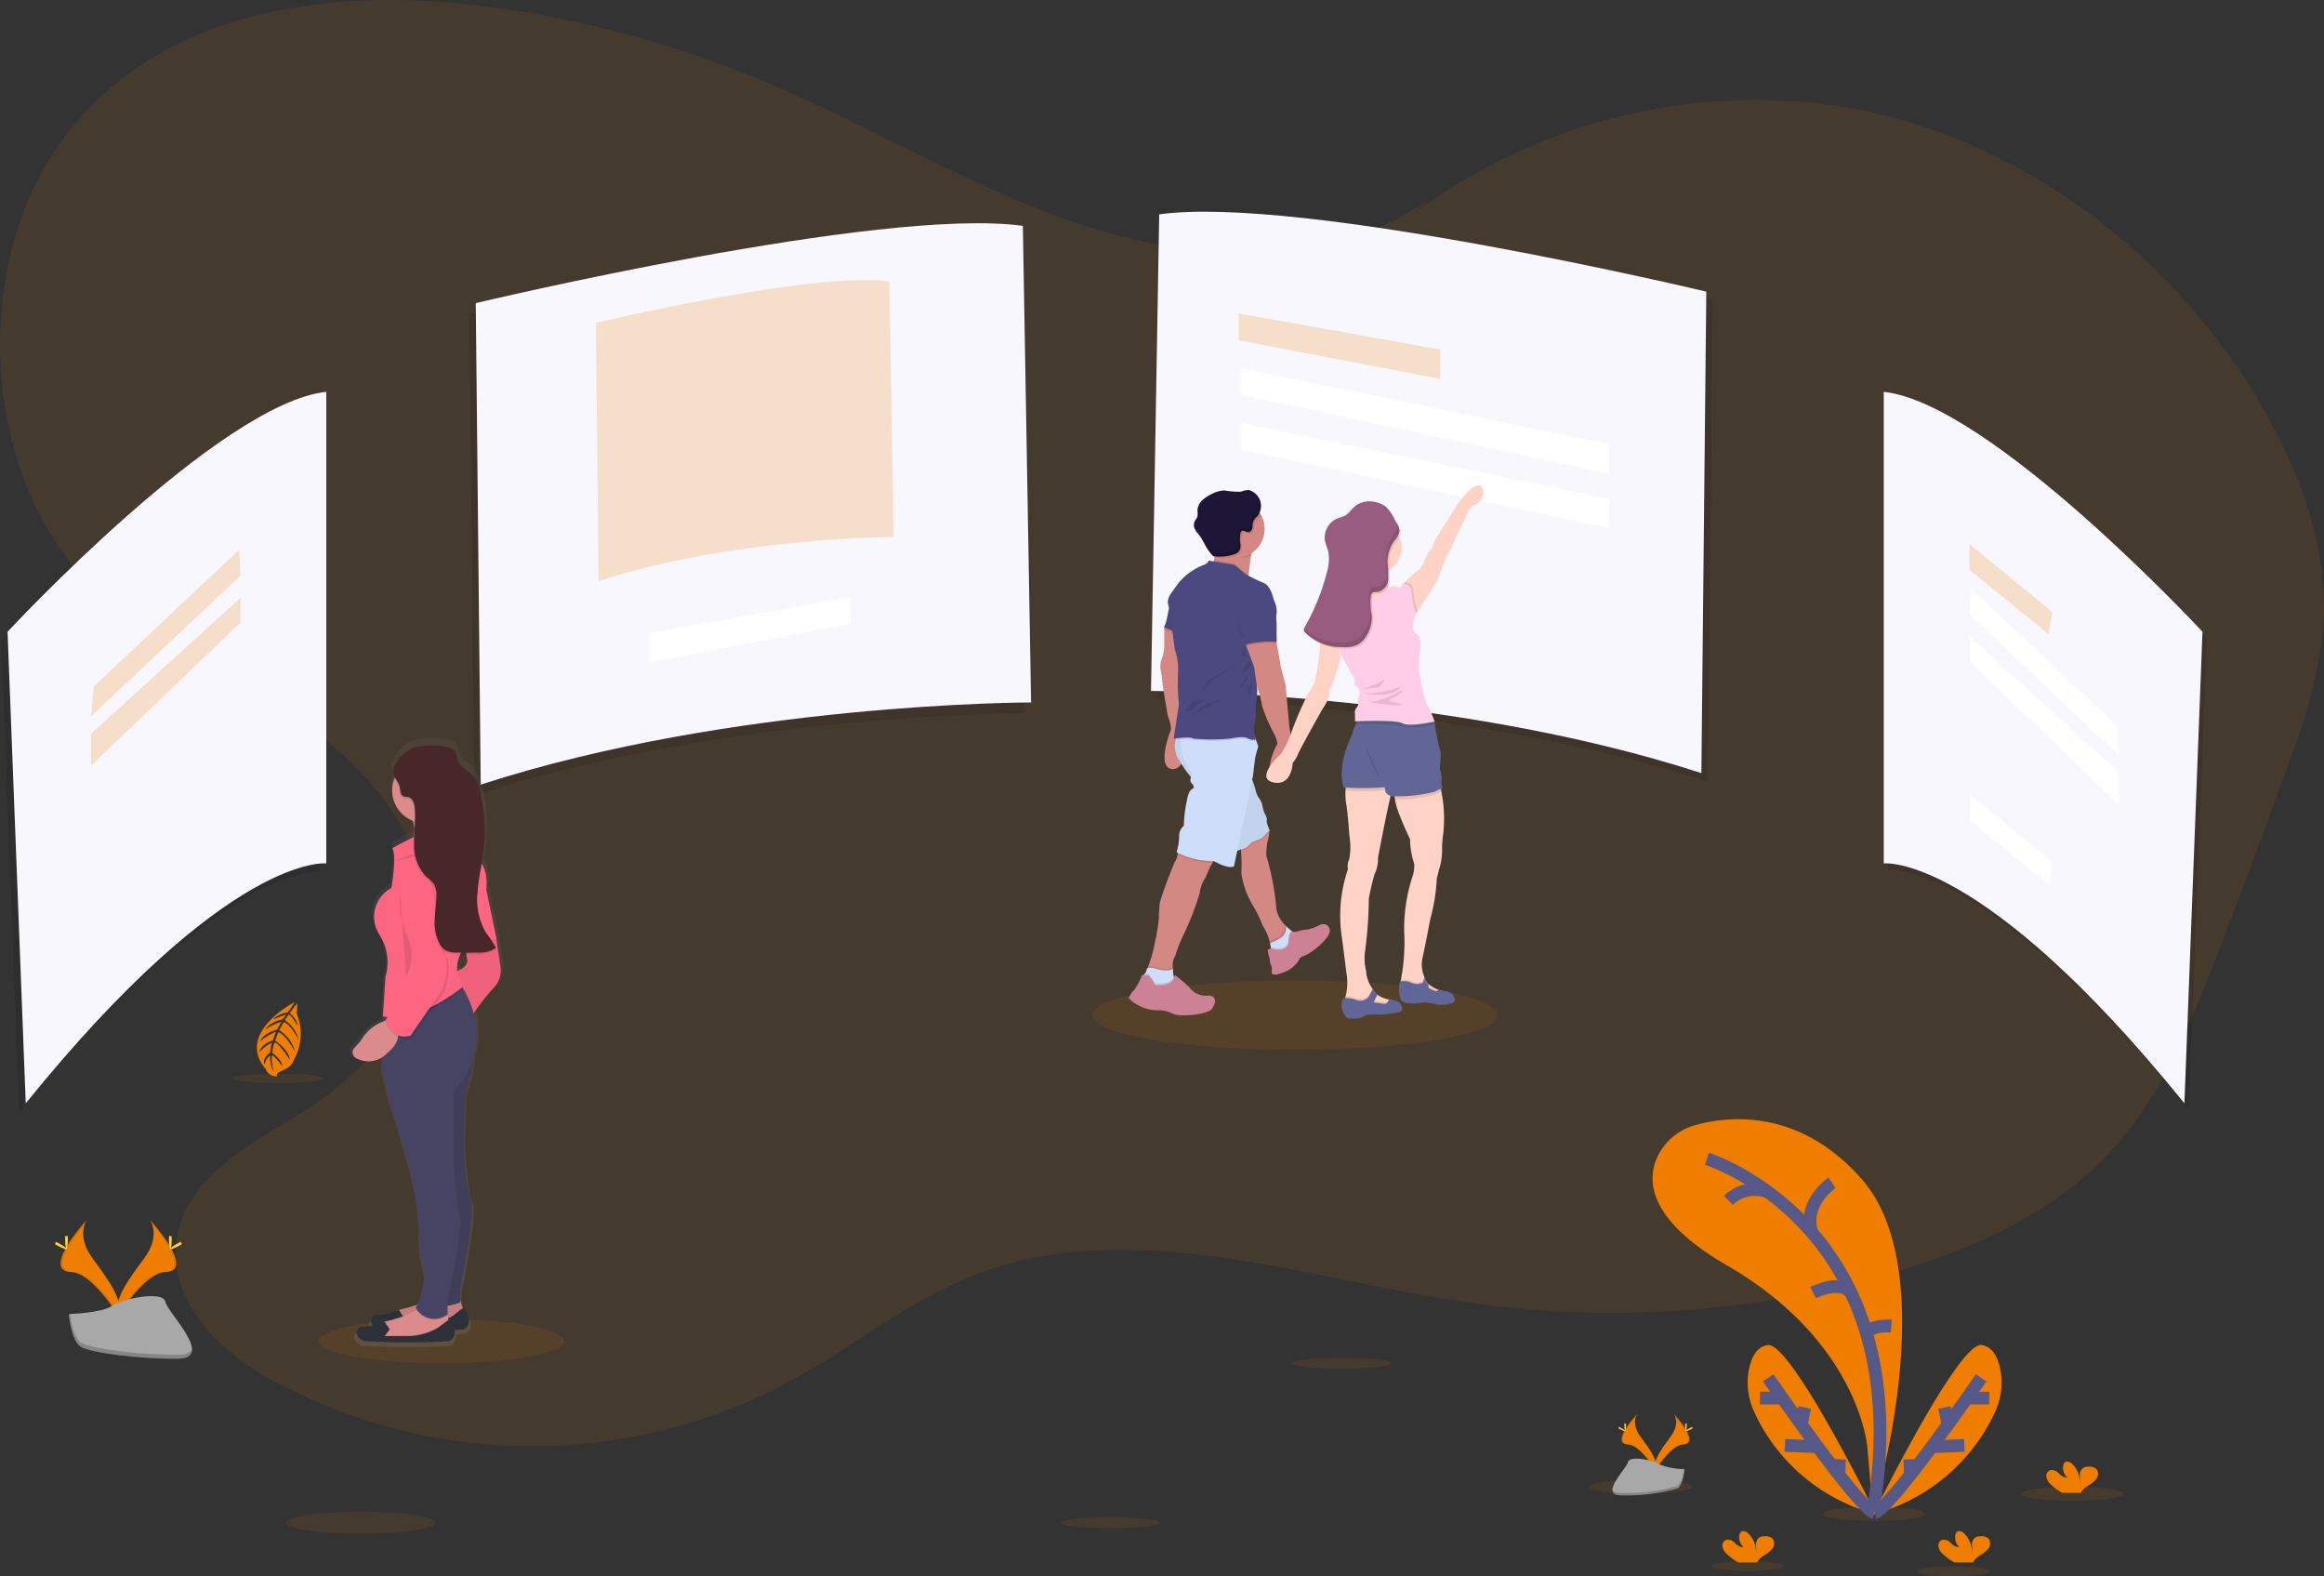 <svg id="Groupe_305" data-name="Groupe 305" xmlns="http://www.w3.org/2000/svg" xmlns:xlink="http://www.w3.org/1999/xlink" width="182.869" height="124" viewBox="0 0 182.869 124">
  <rect x="0" y="0" width="182.869" height="124" fill="#333333" stroke="none"/>
  <defs>
    <linearGradient id="linear-gradient" x1="31.936" y1="1" x2="31.936" gradientUnits="objectBoundingBox">
      <stop offset="0" stop-color="gray" stop-opacity="0.251"/>
      <stop offset="0.54" stop-color="gray" stop-opacity="0.122"/>
      <stop offset="1" stop-color="gray" stop-opacity="0.102"/>
    </linearGradient>
  </defs>
  <path id="Tracé_529" data-name="Tracé 529" d="M173.689,86.95c-7.847,5.494-18.024,5.139-26.943,2.28s-17.112-7.948-25.8-11.566a83.846,83.846,0,0,0-22.67-5.909c-11.075-1.267-23.443.277-31.159,9.162-8.593,9.889-7.933,27.731,1.357,36.816,4.728,4.618,10.919,6.885,16.318,10.49s10.4,9.589,9.94,16.545c-.426,6.447-5.375,11.387-10.5,14.49-3.958,2.4-8.832,5.015-9.309,9.981-.461,4.8,3.637,8.569,7.551,10.71a42.892,42.892,0,0,0,41.227-.17c4.537-2.536,8.7-5.9,13.462-7.867,12.5-5.178,26.265.036,39.5,1.941a78.955,78.955,0,0,0,33.592-2.445c6.552-1.936,13.13-4.895,17.733-10.407,3.32-3.975,5.388-9,7.329-13.973q3.1-7.945,5.97-16a40.344,40.344,0,0,0,2.57-9.962c.536-6.252-1.724-12.433-4.8-17.709-7.307-12.538-19.614-21.346-32.942-23.584a45.128,45.128,0,0,0-37.766,11.7" transform="translate(-61.066 -71.368)" fill="#ee7d00" opacity="0.1"/>
  <g id="Groupe_168" data-name="Groupe 168" transform="translate(91.078 17.335)" opacity="0.1">
    <path id="Tracé_530" data-name="Tracé 530" d="M598.547,173.75l-.646,37.494s23.4,0,43.308,6.464l.387-37.878S609.664,172.2,598.547,173.75Z" transform="translate(-597.9 -173.542)"/>
  </g>
  <path id="Tracé_531" data-name="Tracé 531" d="M595.546,169.75l-.646,37.494s23.4,0,43.308,6.464l.387-37.878S606.664,168.2,595.546,169.75Z" transform="translate(-504.331 -152.886)" fill="#f7f7fd"/>
  <g id="Groupe_169" data-name="Groupe 169" transform="translate(36.928 18.41)" opacity="0.1">
    <path id="Tracé_532" data-name="Tracé 532" d="M321.779,180.09l.646,37.494s-23.4,0-43.307,6.464l-.389-37.878S310.661,178.546,321.779,180.09Z" transform="translate(-278.73 -179.884)"/>
  </g>
  <path id="Tracé_533" data-name="Tracé 533" d="M324.779,175.09l.646,37.494s-23.4,0-43.307,6.464l-.389-37.878S313.661,173.546,324.779,175.09Z" transform="translate(-244.293 -157.321)" fill="#f7f7fd"/>
  <g id="Groupe_170" data-name="Groupe 170" transform="translate(46.889 22.032)" opacity="0.2">
    <path id="Tracé_534" data-name="Tracé 534" d="M360.527,201.338l.348,20.106s-12.555,0-23.226,3.466L337.44,204.6S354.565,200.51,360.527,201.338Z" transform="translate(-337.44 -201.227)" fill="#ee7d00"/>
  </g>
  <g id="Groupe_171" data-name="Groupe 171" transform="translate(148.565 31.334)" opacity="0.1">
    <path id="Tracé_535" data-name="Tracé 535" d="M936.74,256.06v37.1s7.635-.906,23.659,18.874l1.422-37.1S945.143,256.964,936.74,256.06Z" transform="translate(-936.74 -256.06)"/>
  </g>
  <path id="Tracé_536" data-name="Tracé 536" d="M934.74,253.06v37.1s7.635-.906,23.659,18.874l1.422-37.1S943.143,253.964,934.74,253.06Z" transform="translate(-786.514 -222.235)" fill="#f7f7fd"/>
  <g id="Groupe_172" data-name="Groupe 172" transform="translate(0.086 31.504)" opacity="0.1">
    <path id="Tracé_537" data-name="Tracé 537" d="M86.649,257.06v37.1S79.021,293.257,63,313.037l-1.43-37.1S78.246,257.964,86.649,257.06Z" transform="translate(-61.57 -257.06)"/>
  </g>
  <path id="Tracé_538" data-name="Tracé 538" d="M89.649,253.06v37.1S82.021,289.256,66,309.037l-1.43-37.1S81.246,253.964,89.649,253.06Z" transform="translate(-63.975 -222.235)" fill="#f7f7fd"/>
  <g id="Groupe_173" data-name="Groupe 173" transform="translate(97.467 24.663)" opacity="0.2">
    <path id="Tracé_539" data-name="Tracé 539" d="M574.5,145.37l15.851,2.835v2.309L574.5,147.47Z" transform="translate(-574.5 -145.37)" fill="#ee7d00"/>
  </g>
  <path id="Tracé_540" data-name="Tracé 540" d="M316.929,276.87,301.08,279.7v2.309l15.849-3.044Z" transform="translate(-250 -229.897)" fill="#fff"/>
  <path id="Tracé_541" data-name="Tracé 541" d="M575.74,170.74l28.971,5.984v2.309L575.74,172.84Z" transform="translate(-478.062 -141.772)" fill="#fff"/>
  <path id="Tracé_542" data-name="Tracé 542" d="M575.74,196.11l28.971,5.982V204.4l-28.971-6.194Z" transform="translate(-478.062 -162.838)" fill="#fff"/>
  <g id="Groupe_174" data-name="Groupe 174" transform="translate(154.981 42.807)" opacity="0.2">
    <path id="Tracé_543" data-name="Tracé 543" d="M913.5,252.31v2.038l6.215,5.049.292-1.747Z" transform="translate(-913.5 -252.31)" fill="#ee7d00"/>
  </g>
  <path id="Tracé_544" data-name="Tracé 544" d="M913.5,368.31v2.038l6.215,5.049.292-1.747Z" transform="translate(-758.519 -305.823)" fill="#fff"/>
  <path id="Tracé_545" data-name="Tracé 545" d="M913.6,272.91l-.1,2.039,11.749,11.067-.193-2.329Z" transform="translate(-758.519 -226.608)" fill="#fff"/>
  <path id="Tracé_546" data-name="Tracé 546" d="M913.5,295.23v1.941l11.749,11.264V305.91Z" transform="translate(-758.519 -245.142)" fill="#fff"/>
  <g id="Groupe_175" data-name="Groupe 175" transform="translate(7.169 43.248)" opacity="0.2">
    <path id="Tracé_547" data-name="Tracé 547" d="M53.91,254.91l.1,2.039L42.26,268.016l.193-2.329Z" transform="translate(-42.26 -254.91)" fill="#ee7d00"/>
  </g>
  <g id="Groupe_176" data-name="Groupe 176" transform="translate(7.169 47.034)" opacity="0.2">
    <path id="Tracé_548" data-name="Tracé 548" d="M54.007,277.23v1.941L42.26,290.434V287.91Z" transform="translate(-42.26 -277.23)" fill="#ee7d00"/>
  </g>
  <ellipse id="Ellipse_78" data-name="Ellipse 78" cx="9.67" cy="1.741" rx="9.67" ry="1.741" transform="translate(25.042 103.766)" fill="#ee7d00" opacity="0.1"/>
  <path id="Tracé_549" data-name="Tracé 549" d="M117.924,636.84s.931,1.218-.431,3.054-2.485,3.393-2.036,4.54c0,0,2.055-3.417,3.732-3.464S119.765,638.9,117.924,636.84Z" transform="translate(-106.146 -540.903)" fill="#ee7d00"/>
  <path id="Tracé_550" data-name="Tracé 550" d="M118.2,636.84a1.464,1.464,0,0,1,.19.382c1.632,1.917,2.5,3.707.933,3.753-1.461.041-3.223,2.655-3.634,3.315.014.049.031.1.049.149,0,0,2.055-3.417,3.732-3.464S120.042,638.9,118.2,636.84Z" transform="translate(-106.423 -540.903)" opacity="0.1"/>
  <path id="Tracé_551" data-name="Tracé 551" d="M139.645,644.652c0,.429-.048.777-.107.777s-.109-.348-.109-.777.061-.227.12-.227S139.645,644.221,139.645,644.652Z" transform="translate(-126.135 -547.161)" fill="#ffd037"/>
  <path id="Tracé_552" data-name="Tracé 552" d="M140.6,647.564c-.377.205-.706.329-.735.278s.254-.261.631-.467.227-.056.256,0S140.981,647.361,140.6,647.564Z" transform="translate(-126.499 -549.565)" fill="#ffd037"/>
  <path id="Tracé_553" data-name="Tracé 553" d="M91.221,636.84s-.928,1.215.429,3.059,2.485,3.393,2.036,4.54c0,0-2.055-3.417-3.732-3.464S89.382,638.9,91.221,636.84Z" transform="translate(-84.366 -540.903)" fill="#ee7d00"/>
  <path id="Tracé_554" data-name="Tracé 554" d="M91.209,636.84a1.527,1.527,0,0,0-.19.382c-1.632,1.917-2.5,3.707-.933,3.753,1.462.041,3.223,2.655,3.634,3.315a1.279,1.279,0,0,1-.049.149s-2.055-3.417-3.732-3.464S89.37,638.9,91.209,636.84Z" transform="translate(-84.354 -540.903)" opacity="0.1"/>
  <path id="Tracé_555" data-name="Tracé 555" d="M91.26,644.652c0,.429.048.777.107.777s.109-.348.109-.777-.061-.227-.12-.227S91.26,644.221,91.26,644.652Z" transform="translate(-86.137 -547.161)" fill="#ffd037"/>
  <path id="Tracé_556" data-name="Tracé 556" d="M86.636,647.564c.377.205.7.329.733.278s-.254-.261-.631-.467-.227-.056-.256,0S86.26,647.361,86.636,647.564Z" transform="translate(-82.107 -549.565)" fill="#ffd037"/>
  <path id="Tracé_557" data-name="Tracé 557" d="M93,673.8s2.606-.08,3.393-.64,4.007-1.227,4.2-.329,3.916,4.46.974,4.484-6.836-.458-7.619-.936S93,673.8,93,673.8Z" transform="translate(-87.582 -570.423)" fill="#a8a8a8"/>
  <path id="Tracé_558" data-name="Tracé 558" d="M101.63,683.877c-2.942.024-6.836-.458-7.619-.937-.6-.363-.835-1.668-.914-2.27H93.01s.17,2.1.948,2.579,4.677.96,7.619.937c.848,0,1.143-.309,1.127-.757C102.587,683.7,102.263,683.871,101.63,683.877Z" transform="translate(-87.59 -577.297)" opacity="0.2"/>
  <ellipse id="Ellipse_79" data-name="Ellipse 79" cx="15.948" cy="2.731" rx="15.948" ry="2.731" transform="translate(85.931 77.128)" fill="#ee7d00" opacity="0.1"/>
  <path id="Tracé_559" data-name="Tracé 559" d="M625.239,322.374a2.219,2.219,0,0,0-.17.521q-.015.068-.031.143c-.1.519-.17,1.172-.205,1.552-.017.19-.025.312-.025.312s-3.68-.246-3.042-.864a1.357,1.357,0,0,0,.339-.611c.019-.066.034-.132.048-.2a3.429,3.429,0,0,0,.059-.467v-.119a4.814,4.814,0,0,0-.036-.762s1.2,0,2.1.1C624.883,322.046,625.356,322.167,625.239,322.374Z" transform="translate(-526.578 -279.379)" fill="#d38884"/>
  <path id="Tracé_560" data-name="Tracé 560" d="M600.206,371.57c-1.254-.041-.329-2.652-.185-3s-.214-1.211-.214-1.211-.424-2.487-.424-2.65a6.647,6.647,0,0,0-.143-1.008,1.7,1.7,0,0,1,.17-.987,3.552,3.552,0,0,0,.122-1.13V360.41l.28-.37.714.679.2.187.349,1.31-.124,1.876-.066,1.827.433,2.528S601.468,371.612,600.206,371.57Z" transform="translate(-507.923 -311.065)" fill="#d38884"/>
  <path id="Tracé_561" data-name="Tracé 561" d="M541.049,289.667l-1.069-.444v-.173l.278-.37.716.675Z" transform="translate(-448.369 -239.703)" opacity="0.1"/>
  <path id="Tracé_562" data-name="Tracé 562" d="M601.617,350.11a4.933,4.933,0,0,0-.3,1.048,4.642,4.642,0,0,1-.28,1.006l1.188.494Z" transform="translate(-509.429 -302.819)" fill="#4c4981"/>
  <path id="Tracé_563" data-name="Tracé 563" d="M601.617,350.11a4.933,4.933,0,0,0-.3,1.048,4.642,4.642,0,0,1-.28,1.006l1.188.494Z" transform="translate(-509.429 -302.819)" opacity="0.05"/>
  <path id="Tracé_564" data-name="Tracé 564" d="M640.255,461.5l-.1.21s-.107.7-.107.714-.309.482-.309.482l-.775.17-.329-.041a4.61,4.61,0,0,0-.088-.57c-.012-.053-.024-.107-.039-.161a4.355,4.355,0,0,0-.541-1.228,10.133,10.133,0,0,0-.78-1.6,6.6,6.6,0,0,1-.9-2.508,13.172,13.172,0,0,0-.032-1.771c-.034-.565-.071-1.04-.071-1.04L638.133,453l.227.358.136.212a.979.979,0,0,1-.008.109v.025a3.624,3.624,0,0,1-.17.848s-.146,1.048,0,1.233a22.086,22.086,0,0,1,.714,3.8v.1a2.294,2.294,0,0,0,.694,1.337h0c.02.024.042.046.064.068A4.485,4.485,0,0,0,640.255,461.5Z" transform="translate(-538.607 -388.253)" fill="#d38884"/>
  <path id="Tracé_565" data-name="Tracé 565" d="M650.054,502.081l.329.041.775-.17s.309-.467.309-.482.107-.714.107-.714l.1-.21.012-.025a4.1,4.1,0,0,1-.533-.439h0c-.019-.017-.037-.034-.054-.053a1.01,1.01,0,0,1-.48.982c-.287.148-.523.261-.687.339Z" transform="translate(-550.025 -427.302)" opacity="0.1"/>
  <path id="Tracé_566" data-name="Tracé 566" d="M651.982,501.28l-.11.236s-.107.7-.107.714-.309.482-.309.482l-.775.17-.446-.053a2.929,2.929,0,0,0-.037-.372c-.014-.093-.032-.2-.058-.309.17-.076.433-.2.77-.377a.962.962,0,0,0,.48-.982,4.679,4.679,0,0,0,.406.36Z" transform="translate(-550.199 -427.935)" fill="#ceddf9"/>
  <path id="Tracé_567" data-name="Tracé 567" d="M652.265,503.041l-.11.236s-.107.7-.107.714-.309.482-.309.482l-.775.17-.446-.053a2.965,2.965,0,0,0-.037-.372,1.54,1.54,0,0,1,.282.039s1.059.226,1.11-.613c.031-.475.129-.662.207-.735Z" transform="translate(-550.481 -429.696)" opacity="0.1"/>
  <path id="Tracé_568" data-name="Tracé 568" d="M651,500.466s-.263-.058-.316.779-1.11.612-1.11.612-.519-.129-.524.087a2.016,2.016,0,0,0,.139.58,1.808,1.808,0,0,0,.129.618c.1.119.036.56.036.56s.041.329.858,0a2.381,2.381,0,0,0,1.335-1.059c.02-.031-.071-.124.458-.314s2.036-1.408,1.927-2a.509.509,0,0,0-.36-.428.62.62,0,0,0-.473.065,3.759,3.759,0,0,1-.443.2,2.175,2.175,0,0,1-.631.151,2.428,2.428,0,0,0-.49.093A1.018,1.018,0,0,1,651,500.466Z" transform="translate(-549.294 -427.177)" fill="#cc8294"/>
  <path id="Tracé_569" data-name="Tracé 569" d="M598.367,465.375a1.439,1.439,0,0,0-.3.339c-.3.456-.478,1.094-.679,1.369a2.709,2.709,0,0,0-.339,1.048,22.584,22.584,0,0,1-1.294,3.315,10.815,10.815,0,0,0-.624,1.6,1.266,1.266,0,0,0-.187.889.178.178,0,0,0,.01.08.03.03,0,0,1,0,.032v.012l-.356.606-1.133-.158-.585-.4a2,2,0,0,0,.127-.243,10.72,10.72,0,0,0,.536-1.948,13.358,13.358,0,0,0,.292-1.758,13.313,13.313,0,0,1,.093-1.357,33.106,33.106,0,0,1,1.177-3.164,1.271,1.271,0,0,0,.214-.585.5.5,0,0,0,0-.127l.383-.382S598.859,464.983,598.367,465.375Z" transform="translate(-502.654 -397.844)" fill="#d38884"/>
  <path id="Tracé_570" data-name="Tracé 570" d="M595.025,519.482v.134l-.356.606-1.133-.158-.585-.4a1.99,1.99,0,0,0,.127-.243,2.31,2.31,0,0,1,.936.149s.7.134,1-.081A.018.018,0,0,1,595.025,519.482Z" transform="translate(-502.712 -443.394)" opacity="0.1"/>
  <path id="Tracé_571" data-name="Tracé 571" d="M592.756,521.712l-1.15.275-1.055-.78.054-.439a.756.756,0,0,0,.193-.17.7.7,0,0,0,.153-.316c.061-.324,1.064.031,1.064.031s.733.139,1.018-.093a1.787,1.787,0,0,0,.054.635.473.473,0,0,0,.17.253C593.55,521.308,592.756,521.712,592.756,521.712Z" transform="translate(-500.719 -444.007)" fill="#ceddf9"/>
  <path id="Tracé_572" data-name="Tracé 572" d="M592.756,523.925l-1.15.275-1.055-.78.054-.439a.757.757,0,0,0,.193-.17h.231c.17.017.594.772.594.772,1.042.07,1.357-.271,1.464-.522a.473.473,0,0,0,.17.253C593.55,523.521,592.756,523.925,592.756,523.925Z" transform="translate(-500.719 -446.219)" opacity="0.1"/>
  <path id="Tracé_573" data-name="Tracé 573" d="M586.64,524.282s-.417-.755-.594-.77a4,4,0,0,0-.448,0,5.662,5.662,0,0,1-.631,1.188c-.17.093-.417.618-.417.618a3.266,3.266,0,0,0,2.4.955,2.448,2.448,0,0,1,1.082.27c.546.285,2.828.07,3.106-.431.207-.377.29-.65.107-.848a.5.5,0,0,0-.429-.146,1.615,1.615,0,0,1-1.5-.662,13.593,13.593,0,0,0-1.127-.955C588.111,523.5,588.265,524.391,586.64,524.282Z" transform="translate(-495.737 -446.792)" fill="#cc8294"/>
  <path id="Tracé_574" data-name="Tracé 574" d="M638.5,453.694l-.009.01a3.883,3.883,0,0,1-.726.668,7.262,7.262,0,0,0-.74.327s-.309.412-.555.433a.965.965,0,0,0-.217.058c-.034-.565-.071-1.04-.071-1.04l1.953-1.15.227.358c.051.144.109.278.127.321Z" transform="translate(-538.607 -388.253)" opacity="0.1"/>
  <path id="Tracé_575" data-name="Tracé 575" d="M606.347,408.39a2.106,2.106,0,0,0,0,2.306,7.681,7.681,0,0,0,1.563,1.973l2.589,5.365a4.233,4.233,0,0,1,.926-.39c.248-.02.555-.431.555-.431a7.2,7.2,0,0,1,.74-.329c.17-.041.735-.679.735-.679s-.283-.616-.221-.78-.185-.577-.185-.577a3.387,3.387,0,0,1-.17-.636,1.67,1.67,0,0,0-.268-.555,1.757,1.757,0,0,1-.266-.638,6.074,6.074,0,0,0-.4-1.116l-.1-3.9Z" transform="translate(-513.555 -350.888)" fill="#ceddf9"/>
  <path id="Tracé_576" data-name="Tracé 576" d="M613.4,416.2a4.1,4.1,0,0,1-.735.679,7.2,7.2,0,0,0-.74.329s-.309.411-.555.431a1.969,1.969,0,0,0-.509.182c-.221.1-.419.209-.419.209l-2.591-5.365a5.6,5.6,0,0,1-.629-.645,8.9,8.9,0,0,1-.933-1.328,2.224,2.224,0,0,1-.3-1.6,1.843,1.843,0,0,1,.3-.7l1.843-.131L611.8,408l.031,1.155.068,2.747s.059.137.134.319a3.482,3.482,0,0,1,.256.791,1.742,1.742,0,0,0,.266.638,1.724,1.724,0,0,1,.268.555,3.436,3.436,0,0,0,.17.638s.248.411.187.573S613.4,416.2,613.4,416.2Z" transform="translate(-513.505 -350.888)" opacity="0.05"/>
  <path id="Tracé_577" data-name="Tracé 577" d="M610.274,465.325a1.44,1.44,0,0,0-.3.339A6.327,6.327,0,0,1,607.22,465a.483.483,0,0,0,0-.127l.384-.382S610.766,464.933,610.274,465.325Z" transform="translate(-514.561 -397.794)" opacity="0.1"/>
  <path id="Tracé_578" data-name="Tracé 578" d="M613.173,407.722s-.17.575-.226.821-.185,1.461-.185,1.461l-.071.339-1.174,5.6-.256,1.216c-.451.248-1.581-.412-1.581-.412a6.274,6.274,0,0,1-2.94-.7,4.253,4.253,0,0,0,.205-1.294.993.993,0,0,1,.37-.782,9.772,9.772,0,0,1,.266-2.1s.083-.636.392-.8-.041-.411-.124-.557a.63.63,0,0,1,.029-.377,2.818,2.818,0,0,1,.1-.28,3.893,3.893,0,0,1-.906-2.689,4.347,4.347,0,0,1,.022-.5l1.7-.3,3.707-.648.378,1.164h0l.1.292Z" transform="translate(-514.162 -349.003)" fill="#ceddf9"/>
  <path id="Tracé_579" data-name="Tracé 579" d="M627.612,322.365a2.219,2.219,0,0,0-.17.521q-.015.068-.031.143a1.558,1.558,0,0,1-1.037.234c-.158,0-.246-.3-.4-.339,0,0-.224-.808-.287-.127-.431-.088-.8.248-1.108-.046h0v-.119a4.807,4.807,0,0,0-.036-.762s1.2,0,2.1.1C627.256,322.038,627.729,322.158,627.612,322.365Z" transform="translate(-528.95 -279.37)" opacity="0.1"/>
  <path id="Tracé_580" data-name="Tracé 580" d="M625.193,305.426a2.294,2.294,0,0,1-2.75,2.245h0A2.29,2.29,0,1,1,624.9,304.3,2.249,2.249,0,0,1,625.193,305.426Z" transform="translate(-525.683 -263.815)" fill="#d38884"/>
  <path id="Tracé_581" data-name="Tracé 581" d="M624.834,332.162c-.017.19-.025.312-.025.312s-3.68-.246-3.042-.864a1.358,1.358,0,0,0,.339-.611l1.6.261s.451.349.8.679a1.452,1.452,0,0,0,.331.222Z" transform="translate(-526.578 -286.951)" opacity="0.1"/>
  <path id="Tracé_582" data-name="Tracé 582" d="M612.528,407.261a1.188,1.188,0,0,1-.484-.036.98.98,0,0,1-.2-.087c-.309-.185-1.335.042-1.335.042a15.385,15.385,0,0,1-2.92,0c-.07-.107-.563-.092-.967-.059-.17.014-.314.031-.417.041a1.839,1.839,0,0,1,.3-.7l1.842-.131,3.707-.648.378,1.164h0A4.174,4.174,0,0,0,612.528,407.261Z" transform="translate(-513.722 -348.961)" opacity="0.1"/>
  <path id="Tracé_583" data-name="Tracé 583" d="M607.916,331.659l-2.005-.329a.6.6,0,0,1-.378.329,4.922,4.922,0,0,0-1.994,1.418l-.534.741s-.433.534-.288.965a16.291,16.291,0,0,1,.309,1.892l.205,1.624a4.647,4.647,0,0,1,.268,1.686,17.459,17.459,0,0,0,.061,2.672l-.411,2.672s1.4-.185,1.527,0a15.384,15.384,0,0,0,2.92,0s1.018-.227,1.335-.042a1.116,1.116,0,0,0,.679.124,3.067,3.067,0,0,1-.1-1.315,5.271,5.271,0,0,0,.1-1.337,6.123,6.123,0,0,0,.1-1.479c-.1-.226.227-1.049.227-1.049l1.089-5.734s-.132-1.028-.714-1.378a12.526,12.526,0,0,1-1.588-.78C608.376,332.012,607.916,331.659,607.916,331.659Z" transform="translate(-510.796 -287.225)" fill="#4c4981"/>
  <path id="Tracé_584" data-name="Tracé 584" d="M639,364.315v.679l.633,1.707.229,1.583a7.813,7.813,0,0,1,.412,1.527,12.82,12.82,0,0,0,1.006,2.282s.275.638.137.76-1.328,2.837.17,2.755,1.028-2.918,1.028-2.918l-.205-1.233s-.288-3.084-.288-3.31c0,0-.37-1.315-.411-1.6s-.309-1.747-.309-1.747l-.226-.945Z" transform="translate(-540.949 -314.228)" fill="#d38884"/>
  <path id="Tracé_585" data-name="Tracé 585" d="M559.358,307.82l-2.234,1.279-.694,1.048.925-.94Z" transform="translate(-462.028 -255.596)" opacity="0.1"/>
  <path id="Tracé_586" data-name="Tracé 586" d="M615.664,393.63a4.46,4.46,0,0,1-1.5.663c-.478,0-1.588,1.14-1.588,1.14a14.247,14.247,0,0,1,1.7-.986A9.546,9.546,0,0,0,615.664,393.63Z" transform="translate(-519.011 -338.956)" opacity="0.1"/>
  <path id="Tracé_587" data-name="Tracé 587" d="M611.731,395.72s-.955.864-.709.957,1.527-.957,1.527-.957Z" transform="translate(-517.684 -340.691)" opacity="0.1"/>
  <path id="Tracé_588" data-name="Tracé 588" d="M637.491,377.55s-.74,1-.54.987.77-.587.77-.587Z" transform="translate(-539.22 -325.604)" opacity="0.1"/>
  <path id="Tracé_589" data-name="Tracé 589" d="M637.156,383.37s-.8.909-.77,1.14S637.156,383.37,637.156,383.37Z" transform="translate(-538.778 -330.436)" opacity="0.1"/>
  <path id="Tracé_590" data-name="Tracé 590" d="M640.328,386.05s-.54.964-.309,1.164S640.328,386.05,640.328,386.05Z" transform="translate(-541.748 -332.662)" opacity="0.1"/>
  <path id="Tracé_591" data-name="Tracé 591" d="M636.944,371.46s-.4.679-.109.724.322,0,.322,0Z" transform="translate(-539.062 -320.547)" opacity="0.1"/>
  <path id="Tracé_592" data-name="Tracé 592" d="M635.87,356.83a7.082,7.082,0,0,1-.411,1.21,5.619,5.619,0,0,1-.159-.606A4.132,4.132,0,0,1,635.87,356.83Z" transform="translate(-537.877 -308.399)" opacity="0.1"/>
  <path id="Tracé_593" data-name="Tracé 593" d="M624.907,304.315a1,1,0,0,1-.154.239,1.77,1.77,0,0,0-.278.319,1.709,1.709,0,0,0-.1.545c-.031.183-.146.387-.339.392a.69.69,0,0,1-.271-.081.277.277,0,0,0-.27.008.3.3,0,0,0-.087.2,2.7,2.7,0,0,0-.027.482,1.209,1.209,0,0,0,.01.192,1.078,1.078,0,0,1-.036.611.74.74,0,0,1-.38.305,2.352,2.352,0,0,1-.533.149h0a5.857,5.857,0,0,1-1.05.034.26.26,0,0,1-.1-.015.135.135,0,0,1-.041-.025,3.213,3.213,0,0,0,.063-.585,2.29,2.29,0,1,1,3.588-2.772Z" transform="translate(-525.69 -263.829)" opacity="0.1"/>
  <path id="Tracé_594" data-name="Tracé 594" d="M619.115,298.556a1.992,1.992,0,0,0-.616.136,6.277,6.277,0,0,1-1.3-.1,2.412,2.412,0,0,0-1.069.319,2.581,2.581,0,0,0-.713.5,1.162,1.162,0,0,0-.339.784,1.284,1.284,0,0,1-.015.509,1.433,1.433,0,0,1-.156.238.706.706,0,0,0-.073.589,1.953,1.953,0,0,0,.351.526c.282.361.458.794.711,1.177a3.672,3.672,0,0,0,.37.47.26.26,0,0,0,.08.063.244.244,0,0,0,.093.014,3.746,3.746,0,0,0,1.585-.183.724.724,0,0,0,.38-.305,1.077,1.077,0,0,0,.037-.611,2.8,2.8,0,0,1,.015-.679.3.3,0,0,1,.086-.2.271.271,0,0,1,.271-.008.739.739,0,0,0,.27.081c.185,0,.3-.21.339-.394a.923.923,0,0,1,.378-.864,1.3,1.3,0,0,0-.687-2.06Z" transform="translate(-520.856 -260.01)" fill="#1e1637"/>
  <path id="Tracé_595" data-name="Tracé 595" d="M637.372,344.766a2.672,2.672,0,0,0,0,.848c-.02.227,0,1.481,0,1.481a7.1,7.1,0,0,0-2.4.205l-.205-.616a1.525,1.525,0,0,1-.258-.509,5.62,5.62,0,0,1-.159-.607,12.58,12.58,0,0,1-.2-1.291c-.087-.653.886-1.357,1.622-1.747s1.381,1.274,1.381,1.274A2.053,2.053,0,0,1,637.372,344.766Z" transform="translate(-536.912 -296.476)" opacity="0.1"/>
  <path id="Tracé_596" data-name="Tracé 596" d="M637.372,344.066a2.676,2.676,0,0,0,0,.848c-.02.226,0,1.479,0,1.479a7.143,7.143,0,0,0-2.4.205l-.205-.616a1.51,1.51,0,0,1-.258-.509,5.6,5.6,0,0,1-.159-.606,12.648,12.648,0,0,1-.2-1.291c-.087-.655.886-1.357,1.622-1.749s1.381,1.274,1.381,1.274A2.037,2.037,0,0,1,637.372,344.066Z" transform="translate(-536.912 -295.893)" fill="#4c4981"/>
  <path id="Tracé_597" data-name="Tracé 597" d="M620.043,302.261a1.356,1.356,0,0,0-.151-.331c.01.029.02.056.029.085a1.306,1.306,0,0,1-.232,1.159.923.923,0,0,0-.378.864c-.029.183-.146.385-.339.392a.69.69,0,0,1-.271-.081.277.277,0,0,0-.27.008.3.3,0,0,0-.086.2,2.784,2.784,0,0,0-.015.679,1.1,1.1,0,0,1-.037.612.755.755,0,0,1-.38.305,3.746,3.746,0,0,1-1.585.183.246.246,0,0,1-.093-.015.219.219,0,0,1-.08-.063,3.288,3.288,0,0,1-.37-.47c-.253-.383-.429-.814-.711-1.177a3.431,3.431,0,0,1-.232-.3v.02a1.877,1.877,0,0,0,.351.526c.28.361.458.794.709,1.177a3.535,3.535,0,0,0,.372.47.256.256,0,0,0,.078.063.249.249,0,0,0,.093.014,3.744,3.744,0,0,0,1.585-.183.724.724,0,0,0,.38-.305,1.077,1.077,0,0,0,.037-.611,2.98,2.98,0,0,1,.015-.679.314.314,0,0,1,.086-.2.271.271,0,0,1,.271-.008.738.738,0,0,0,.27.081c.187,0,.3-.21.339-.394a1.665,1.665,0,0,1,.1-.545,1.706,1.706,0,0,1,.278-.319A1.31,1.31,0,0,0,620.043,302.261Z" transform="translate(-520.888 -262.813)" opacity="0.2"/>
  <path id="Tracé_598" data-name="Tracé 598" d="M717.043,298.145l-1.466,3.115a2.667,2.667,0,0,1-.355.694,16.139,16.139,0,0,0-.755,1.958l-1.573,2.423h0l-.107.17-.616-.17-.433-1.615.025-.468v-.059a9.478,9.478,0,0,1,1.188-1.094s.17.02.492-.769.618-.959.618-.959l.17-.57,1.82-2.9s1.527-2.187,1.943-1.216S717.043,298.145,717.043,298.145Z" transform="translate(-601.348 -258.252)" fill="#ffd2c6"/>
  <path id="Tracé_599" data-name="Tracé 599" d="M686.686,432.529a.351.351,0,0,1-.049.149c-.17.248-1.125,5.288-1.125,5.288a2.86,2.86,0,0,1-.278,1.327,19.454,19.454,0,0,0-.448,1.91,32.847,32.847,0,0,1-.275,3.994,4.2,4.2,0,0,0,.063,1.7,2.6,2.6,0,0,0,.49,1.379l.037.054c.061.088.1.139.1.139a.822.822,0,0,0,.215.266l.044.034a2.491,2.491,0,0,0,.864.365h.031c.122.027.2.039.2.039l.076.417-.816.17-1.557.107s-1.836.141-1.418-.679a1.3,1.3,0,0,0,.075-.17h0q.024-.06.042-.122a4.223,4.223,0,0,0,.081-1.741l-.355-2.789a11.255,11.255,0,0,1,.46-5.473,1.35,1.35,0,0,1,.11-.816,5.52,5.52,0,0,0,0-1.866s-.107-1.649-.246-2.465a5,5,0,0,1-.056-1.04,5.166,5.166,0,0,1,.056-.607l3.514-.467A2.643,2.643,0,0,1,686.686,432.529Z" transform="translate(-577.078 -370.509)" fill="#ffd2c6"/>
  <path id="Tracé_600" data-name="Tracé 600" d="M687.97,530.716l-.816.17-1.557.107s-1.836.141-1.418-.679a1.3,1.3,0,0,0,.075-.17h0a1.28,1.28,0,0,0,.042-.122,2.884,2.884,0,0,1,.93.187.854.854,0,0,0,.916-.324l.255-.485.037-.07c.061.088.1.139.1.139a.847.847,0,0,0,.26.3l-.044.09-.246.519s.316.032.747.1a.339.339,0,0,0,.407-.222h.031c.122.027.2.039.2.039Z" transform="translate(-578.411 -451.633)" opacity="0.1"/>
  <path id="Tracé_601" data-name="Tracé 601" d="M688.071,531.689c-.061.278-1.78.363-1.78.363s-.957-.092-1.225.131-1.057.17-1.088.17-.446-.015-.609-.762.212-.848.229-.86h0a2.815,2.815,0,0,1,.972.188.854.854,0,0,0,.916-.324l.292-.555c.061.088.1.139.1.139a.848.848,0,0,0,.26.3l-.29.609s.316.032.747.1a.358.358,0,0,0,.438-.339.409.409,0,0,0,0-.046s.268.078.6.17A.619.619,0,0,1,688.071,531.689Z" transform="translate(-577.757 -452.223)" fill="#626696"/>
  <path id="Tracé_602" data-name="Tracé 602" d="M711.536,434.205c-.041.246-.083.884-.083.884a5.066,5.066,0,0,1-.226,1.8l-.185.724a14.711,14.711,0,0,1-.509,3.186s-.4,2.1-.6,3a2.481,2.481,0,0,0,.107,1.512l.015.037a.284.284,0,0,0,.012.051.527.527,0,0,0,.024.073,1.082,1.082,0,0,0,.2.339,1,1,0,0,0,.11.114h0a2.24,2.24,0,0,0,.655.4h0l.1.041a3.2,3.2,0,0,0,.327.1h.037l-.083.485-1.089-.28-1.459-.473-.708-.4a.451.451,0,0,1,.022-.114.036.036,0,0,0,0-.014.738.738,0,0,1,.022-.114,15.523,15.523,0,0,0,.251-3.732,13.224,13.224,0,0,1,.667-4.4,2.656,2.656,0,0,0,.124-.947,6.419,6.419,0,0,1-.329-1.953s-.494-1.008-.9-2.077a5.31,5.31,0,0,1-.293-1.081,3.668,3.668,0,0,1-.059-.789s3.31-3.022,3.673-.1c.012.1.024.193.036.287A10.627,10.627,0,0,1,711.536,434.205Z" transform="translate(-597.984 -368.51)" fill="#ffd2c6"/>
  <path id="Tracé_603" data-name="Tracé 603" d="M713.979,525.42l-.083.485-1.089-.28-1.459-.473-.718-.411a.452.452,0,0,1,.022-.114.034.034,0,0,0,0-.014.739.739,0,0,1,.022-.114h.1a1.339,1.339,0,0,1,.611.083,1.47,1.47,0,0,0,.612.148.774.774,0,0,1,.349-.061l.151-.339.024-.051a1.065,1.065,0,0,0,.2.339,1.3,1.3,0,0,0,.117.12v.117l-.008.17a2.125,2.125,0,0,0,.524.241.3.3,0,0,0,.146,0h0l.1.041a3.178,3.178,0,0,0,.327.1h0Z" transform="translate(-600.426 -447.44)" opacity="0.1"/>
  <path id="Tracé_604" data-name="Tracé 604" d="M712.855,527.116c-.3-.086-1.037-.227-1.155-.119a3.951,3.951,0,0,1-1.135,0,.618.618,0,0,1-.524-.307A3.134,3.134,0,0,1,710,525.3h.075l.126-.014h0a1.358,1.358,0,0,1,.611.081,1.452,1.452,0,0,0,.612.149.759.759,0,0,1,.349-.063l.17-.382a1.083,1.083,0,0,0,.2.339,1.108,1.108,0,0,0,.117.119l-.015.283a2.171,2.171,0,0,0,.524.243.212.212,0,0,0,.251-.08.207.207,0,0,0,.019-.042h0a1.872,1.872,0,0,0,.431.143h0a.787.787,0,0,1,.848.6C714.481,527.152,713.159,527.2,712.855,527.116Z" transform="translate(-599.849 -448.096)" fill="#626696"/>
  <path id="Tracé_605" data-name="Tracé 605" d="M688.877,432.529l-.188.058a2.63,2.63,0,0,1-.453.095,18.869,18.869,0,0,1-3.086.022,5.192,5.192,0,0,1,.056-.607l3.514-.467A2.655,2.655,0,0,1,688.877,432.529Z" transform="translate(-579.269 -370.509)" opacity="0.1"/>
  <path id="Tracé_606" data-name="Tracé 606" d="M690.439,408.219s-1.289.2-2.34.429c-.349.076-.679.158-.914.234a2.783,2.783,0,0,1-.453.1,19.718,19.718,0,0,1-3.246.012c-.57-1.849.692-4.179.692-4.179a2.365,2.365,0,0,1,.263-.753v-.019l.18-.66h4.793l.059.283.122.577.753,3.575Z" transform="translate(-577.765 -347.052)" fill="#626696"/>
  <path id="Tracé_607" data-name="Tracé 607" d="M711.434,430.873l-.029.012-.562.249a11.267,11.267,0,0,1-3.054.339,3.664,3.664,0,0,1-.059-.789s3.31-3.022,3.673-.1C711.41,430.687,711.422,430.787,711.434,430.873Z" transform="translate(-598.017 -368.585)" opacity="0.1"/>
  <path id="Tracé_608" data-name="Tracé 608" d="M696.869,409.053l-.117.053-.562.249a11.528,11.528,0,0,1-3.095.339h-.158a.715.715,0,0,1-.555-.339c0-.037-.029-.221-.053-.377-.022-.126-.039-.234-.039-.234a14.836,14.836,0,0,1-1.866-.965c-.47-.321-.351-2.6-.261-3.744.032-.4.061-.655.061-.655l4.852.283.679.039.389.087.1.022a16.187,16.187,0,0,0,.417,2.206c.137.17.048.74.031,1.065a1.936,1.936,0,0,1-.046.416,2.566,2.566,0,0,1,.154.889A1.776,1.776,0,0,0,696.869,409.053Z" transform="translate(-583.364 -347.052)" fill="#626696"/>
  <circle id="Ellipse_80" data-name="Ellipse 80" cx="1.988" cy="1.988" r="1.988" transform="translate(106.322 41.129)" fill="#ffd2c6"/>
  <path id="Tracé_609" data-name="Tracé 609" d="M685.745,330.363s.137,1.883-.248,2.316a17.547,17.547,0,0,1-1.388,1.249l.309,1.279,1.742.2,2.036-2.173-.463-.562a3.33,3.33,0,0,1-.063-1.8C687.963,330.268,685.745,330.363,685.745,330.363Z" transform="translate(-578.406 -286.418)" fill="#ffd2c6"/>
  <path id="Tracé_610" data-name="Tracé 610" d="M712.9,343.687h0l-.107.17-.616-.17-.433-1.615.026-.468.127-.183s.679.015.65.633A5.4,5.4,0,0,0,712.9,343.687Z" transform="translate(-601.348 -295.604)" opacity="0.1"/>
  <path id="Tracé_611" data-name="Tracé 611" d="M696.06,404.034s-.49.109-1.052.182a3.039,3.039,0,0,1-1.476-.044,14.017,14.017,0,0,0-3.563-.161h-.119l.18-.66h4.793l.059.283.679.039.389.086C696.02,403.925,696.06,404.034,696.06,404.034Z" transform="translate(-583.172 -347.027)" opacity="0.1"/>
  <path id="Tracé_612" data-name="Tracé 612" d="M681.769,342.13s.679.015.648.633a5.689,5.689,0,0,0,.37,1.68l-.154.355s-.215.864-.046,1.079.786.215.431,1.988a6.343,6.343,0,0,0,.109,1.758,14.349,14.349,0,0,0,.461,1.9,10.237,10.237,0,0,1,.648,1.434s-2,.446-2.528.139-3.746-.154-3.746-.154.015-.54,0-.6a.5.5,0,0,1,.076-.392c.109-.148.278-.394.185-.609s.231-.534.061-.869-.375-.4-.339-.584a.785.785,0,0,0-.19-.584c-.122-.154-.955-1.783-.955-1.783l-.139-.76s-1.072-.785-1.052-1.155a2.187,2.187,0,0,1,.405-.884l1.032-1.018s.572.616,1.127.4a10.051,10.051,0,0,0,1.747-1.249s.426-.231.456-.4.293-.015.293-.015.385-.212.462-.137a1.357,1.357,0,0,0,.417.137Z" transform="translate(-571.346 -296.193)" fill="#ffcde5"/>
  <path id="Tracé_613" data-name="Tracé 613" d="M653.322,361.06l-.327.258a4.335,4.335,0,0,0-.412,1.68,22.135,22.135,0,0,1-.416,2.6l-.648,1.159a29.544,29.544,0,0,0-1.2,2.828,7.414,7.414,0,0,1-.77,1.6s-2.143,1.926-.648,2.273,1.542-1.527,1.542-1.527a2.2,2.2,0,0,0,.405-.648c.066-.263,1.953-3.615,1.953-3.615s.663-.9.524-1.381a14.484,14.484,0,0,0,.864-2.545,8.95,8.95,0,0,0-.139-1.269l.139-1.064Z" transform="translate(-548.727 -311.912)" fill="#ffd2c6"/>
  <path id="Tracé_614" data-name="Tracé 614" d="M694.735,386.11a15.4,15.4,0,0,1-1.8.833c-.294.042,1.279-.17,1.279-.17Z" transform="translate(-585.7 -332.712)" opacity="0.1"/>
  <path id="Tracé_615" data-name="Tracé 615" d="M696.884,389.74A9.626,9.626,0,0,1,694,390.3S696.192,390.712,696.884,389.74Z" transform="translate(-586.618 -335.726)" opacity="0.1"/>
  <path id="Tracé_616" data-name="Tracé 616" d="M697.707,391.05s-1.805,1.135-2.867.95c0,0,2.482.494,2.867.231l-1.11-.307S697.829,391.271,697.707,391.05Z" transform="translate(-587.315 -336.814)" opacity="0.1"/>
  <path id="Tracé_617" data-name="Tracé 617" d="M672.095,304.614a1.876,1.876,0,0,0-1.527.287c-.309.243-.509.614-.862.8a4.615,4.615,0,0,1-.563.2,1.627,1.627,0,0,0-.992,1.751c.054.305.2.587.268.889a3.5,3.5,0,0,1-.122,1.637,17.26,17.26,0,0,1-1.714,4.25.451.451,0,0,0-.085.285.419.419,0,0,0,.105.182,4.02,4.02,0,0,0,2.961,1.143,2.287,2.287,0,0,0,1.174-.2,1.778,1.778,0,0,0,.572-.524,2.786,2.786,0,0,0,.533-1.792,5.027,5.027,0,0,1-.071-1.54.393.393,0,0,1,.092-.188c.117-.12.312-.088.478-.109a1.056,1.056,0,0,0,.8-.982,10.662,10.662,0,0,0-.063-1.357,2.86,2.86,0,0,1,.538-1.678,1.851,1.851,0,0,0,.394-.67,1.106,1.106,0,0,0-.287-.821A4.035,4.035,0,0,0,672.96,305,2.053,2.053,0,0,0,672.095,304.614Z" transform="translate(-563.781 -264.997)" opacity="0.1"/>
  <path id="Tracé_618" data-name="Tracé 618" d="M671.413,303.889a1.866,1.866,0,0,0-1.517.287c-.309.244-.509.616-.864.8a4.931,4.931,0,0,1-.563.2,1.627,1.627,0,0,0-.992,1.747c.054.305.2.587.268.889a3.473,3.473,0,0,1-.122,1.637,17.226,17.226,0,0,1-1.712,4.241.434.434,0,0,0-.085.285.391.391,0,0,0,.1.182,4.013,4.013,0,0,0,2.96,1.144,2.3,2.3,0,0,0,1.174-.193,1.8,1.8,0,0,0,.572-.526,2.787,2.787,0,0,0,.531-1.792,4.966,4.966,0,0,1-.073-1.54.426.426,0,0,1,.092-.188c.119-.121.312-.088.48-.107a1.058,1.058,0,0,0,.8-.982,10.976,10.976,0,0,0-.061-1.357,2.844,2.844,0,0,1,.538-1.676,1.866,1.866,0,0,0,.394-.679,1.117,1.117,0,0,0-.288-.821,4.058,4.058,0,0,0-.762-1.172A2.055,2.055,0,0,0,671.413,303.889Z" transform="translate(-563.223 -264.396)" fill="#985c7e"/>
  <path id="Tracé_619" data-name="Tracé 619" d="M694.84,417.76s.4,1.851,1.054,2.353Z" transform="translate(-587.315 -358.992)" opacity="0.1"/>
  <g id="Groupe_177" data-name="Groupe 177" transform="translate(102.599 41.334)" opacity="0.1">
    <path id="Tracé_620" data-name="Tracé 620" d="M675.91,323.406c-.02-.071-.044-.144-.07-.216C675.867,323.263,675.884,323.327,675.91,323.406Z" transform="translate(-674.138 -321.801)"/>
    <path id="Tracé_621" data-name="Tracé 621" d="M673.205,315a.674.674,0,0,1,0,.17,1.8,1.8,0,0,1-.394.67,2.865,2.865,0,0,0-.538,1.678,11.445,11.445,0,0,1,.061,1.357,1.051,1.051,0,0,1-.8.981c-.17.02-.361-.012-.478.109a.43.43,0,0,0-.093.188,5.04,5.04,0,0,0,.073,1.541,2.788,2.788,0,0,1-.539,1.79,1.76,1.76,0,0,1-.572.524,2.278,2.278,0,0,1-1.172.2,4.072,4.072,0,0,1-2.925-1.1.282.282,0,0,0-.017.149.392.392,0,0,0,.1.182,4.013,4.013,0,0,0,2.961,1.143,2.3,2.3,0,0,0,1.174-.193,1.8,1.8,0,0,0,.572-.526,2.787,2.787,0,0,0,.531-1.792,4.968,4.968,0,0,1-.073-1.54.426.426,0,0,1,.092-.188c.119-.12.312-.088.48-.107a1.058,1.058,0,0,0,.8-.982,11.012,11.012,0,0,0-.061-1.357,2.843,2.843,0,0,1,.538-1.676,1.867,1.867,0,0,0,.394-.679A.761.761,0,0,0,673.205,315Z" transform="translate(-665.81 -315)"/>
  </g>
  <ellipse id="Ellipse_81" data-name="Ellipse 81" cx="3.59" cy="0.363" rx="3.59" ry="0.363" transform="translate(18.325 84.483)" fill="#ee7d00" opacity="0.1"/>
  <path id="Tracé_622" data-name="Tracé 622" d="M183.166,536.09s-4.683,2.419-2.263,5.259a.9.9,0,0,0,.886.575s-.132-.239.372-.431a2.446,2.446,0,0,0,.509-.268,1.187,1.187,0,0,0,.453-.606h0a4.169,4.169,0,0,0,.215-3.651s.1-.679.012-.779l-.568.779a1.6,1.6,0,0,1,.657.976s-.612-.974-.746-.862c-.027.022-.282.426-.282.426a2.626,2.626,0,0,1,1.094,1.59s-.573-1.257-1.188-1.437l-.35.633a2.761,2.761,0,0,1,1.239,1.7s-.646-1.293-1.306-1.552l-.26.668s1.072.679,1.171,1.527c0,0-.9-1.418-1.22-1.373a3.24,3.24,0,0,0-.17.821s.76.509.774,1.006c0,0-.7-.886-.809-.826a3.788,3.788,0,0,0,.17,1.357,2.7,2.7,0,0,1-.31-1.357,1.474,1.474,0,0,0-.448.723s-.2-.49.461-.938a3.432,3.432,0,0,1,.139-.777,3.184,3.184,0,0,0-1.018.78s.112-.641,1.086-.96l.248-.679a4.631,4.631,0,0,0-1.276.775s.217-.636,1.357-.942l.339-.624a5.516,5.516,0,0,0-1.288.624,2.184,2.184,0,0,1,1.391-.8l.275-.392s-.629.226-.8.305-.21.041-.21.041a2.253,2.253,0,0,1,1.127-.509A5.306,5.306,0,0,0,183.166,536.09Z" transform="translate(-159.996 -457.246)" fill="#ee7d00"/>
  <path id="Tracé_623" data-name="Tracé 623" d="M223.46,438.679a1.993,1.993,0,0,0,2.223-.144l-.01,1.376a35.667,35.667,0,0,0,1.235,4.382l.823,2.83a22.128,22.128,0,0,1,.906,6.154,5.881,5.881,0,0,0,.263,1.938,4.751,4.751,0,0,1-.438,3.279,13.7,13.7,0,0,1-1.357.382.932.932,0,0,0-.122.037V458.9a5.6,5.6,0,0,1-1.785.422.478.478,0,0,0-.339.835,2.491,2.491,0,0,1-.823.109c-.55-.068-.823.877.205,1.147a57.531,57.531,0,0,0,6.864,0,.828.828,0,0,0,.439-.914c.448-.017.728-.03.728-.03s1.03-.472,0-1.753l-.054.042-.221-.648v-.877s1.3-6.277.892-7.01-.618-4.516-.618-4.516l.137-4.113a9.758,9.758,0,0,0,.66-2.913,6.206,6.206,0,0,0,.263-1.383c.015-.221.029-.453.037-.694a4.657,4.657,0,0,0-.249-1.552,15.341,15.341,0,0,1,1.554-1.953,2,2,0,0,0,.618-1.753l-.339-2.292-.825-3.9a2.987,2.987,0,0,0-.373-2.063c.059-.349.115-.7.158-1.052a13.462,13.462,0,0,0-.241-4.581,3.108,3.108,0,0,0-.648-1.459c-.417-.45-1.093-.724-1.247-1.313a4.277,4.277,0,0,0-.1-.443c-.151-.387-.628-.526-1.045-.577a5.667,5.667,0,0,0-2.531.132,3.07,3.07,0,0,0-1.457,1.367,1.172,1.172,0,0,0-.17.848,1.112,1.112,0,0,0,.119.287,2.582,2.582,0,0,0-.17.9,2.631,2.631,0,0,0,1.68,2.44c.015.051.031.1.044.153a2.545,2.545,0,0,1,.066.366c-.012.239-.027.478-.039.716a.811.811,0,0,1-.025.1,17.612,17.612,0,0,0-1.725.881c.412.606-.068,3.168-.068,3.168a2.611,2.611,0,0,0-.962,3.775,4,4,0,0,1,.48,3.351l-.17,2.637h0l-.034.526h.014l-.014.2h.029v.215a3.162,3.162,0,0,0-1.607,1.188,4.256,4.256,0,0,1-.719.882.529.529,0,0,0,.083.879Zm8.288-7a2.5,2.5,0,0,1,.244-1.325h.485c.017.114.036.222.059.321.139.6-.417.884-.789,1Z" transform="translate(-195.676 -355.53)" fill="url(#linear-gradient)"/>
  <path id="Tracé_624" data-name="Tracé 624" d="M247.668,671.609l.265.792-.855.858-2.84.66-2.048-.2.132-.726h0a.874.874,0,0,1,.65-.64c.848-.2,2.446-.648,2.784-1.276Z" transform="translate(-211.461 -569.334)" fill="#db8b8b"/>
  <path id="Tracé_625" data-name="Tracé 625" d="M247.668,671.609l.265.792-.855.858-2.84.66-2.048-.2.132-.726h0a.874.874,0,0,1,.65-.64c.848-.2,2.446-.648,2.784-1.276Z" transform="translate(-211.461 -569.334)" opacity="0.1"/>
  <path id="Tracé_626" data-name="Tracé 626" d="M235.351,679.022l.4-.529-.4-.611a5.322,5.322,0,0,1-1.717.412c-.529-.066-.792.86.2,1.123a54.64,54.64,0,0,0,6.6,0s.991-.461,0-1.717l-.855.66a4.957,4.957,0,0,1-2.18.662Z" transform="translate(-203.966 -574.831)" fill="#2e3037"/>
  <path id="Tracé_627" data-name="Tracé 627" d="M235.55,679.173l2.048.2,2.84-.66.858-.858-.07-.21-.1-.3-.1-.287-1.915-.529a1.187,1.187,0,0,1-.389.39,8.278,8.278,0,0,1-2.4.886l-.083.024a.87.87,0,0,0-.575.616Z" transform="translate(-205.947 -573.86)" fill="#db8b8b"/>
  <path id="Tracé_628" data-name="Tracé 628" d="M235.55,684.612l2.048.2,2.84-.66.858-.858-.07-.21-.789.606a4.948,4.948,0,0,1-2.18.662h-2.046l.4-.529-.356-.55a.878.878,0,0,0-.339.205.869.869,0,0,0-.236.411Z" transform="translate(-205.947 -579.298)" opacity="0.1"/>
  <path id="Tracé_629" data-name="Tracé 629" d="M228.73,684.472l.4-.529-.4-.611a5.32,5.32,0,0,1-1.719.412c-.531-.066-.792.86.2,1.123a54.639,54.639,0,0,0,6.6,0s.991-.461,0-1.717l-.858.653a4.947,4.947,0,0,1-2.18.662Z" transform="translate(-198.466 -579.357)" fill="#2e3037"/>
  <path id="Tracé_630" data-name="Tracé 630" d="M249.18,448s3.171.329,2.715-.991a2.4,2.4,0,0,1-.1-1.167,3.242,3.242,0,0,1,.562-1.344l-2.972.463a3.749,3.749,0,0,1,.4.953A1.956,1.956,0,0,1,249.18,448Z" transform="translate(-217.265 -381.195)" fill="#db8b8b"/>
  <path id="Tracé_631" data-name="Tracé 631" d="M262.284,553.9a13.862,13.862,0,0,1-.726,4.228l-.139,4.028a22.213,22.213,0,0,0,.594,4.426c.4.728-.858,6.869-.858,6.869v1.055s-2.112.794-2.715-.131l.6-7.86-.26-10.9Z" transform="translate(-224.954 -472.035)" fill="#474463"/>
  <path id="Tracé_632" data-name="Tracé 632" d="M262.284,553.9a13.862,13.862,0,0,1-.726,4.228l-.139,4.028a22.213,22.213,0,0,0,.594,4.426c.4.728-.858,6.869-.858,6.869v1.055s-2.112.794-2.715-.131l.6-7.86-.26-10.9Z" transform="translate(-224.954 -472.035)" opacity="0.1"/>
  <path id="Tracé_633" data-name="Tracé 633" d="M274.342,500.17l.4,1.057.331,2.246a1.985,1.985,0,0,1-.594,1.717,18.882,18.882,0,0,0-1.849,2.445l-1.255-3.761s1.255-.2,1.057-1.057a12.265,12.265,0,0,1-.132-2.445Z" transform="translate(-235.69 -427.421)" fill="#fc6681"/>
  <path id="Tracé_634" data-name="Tracé 634" d="M274.342,500.17l.4,1.057.331,2.246a1.985,1.985,0,0,1-.594,1.717,18.882,18.882,0,0,0-1.849,2.445l-1.255-3.761s1.255-.2,1.057-1.057a12.265,12.265,0,0,1-.132-2.445Z" transform="translate(-235.69 -427.421)" opacity="0.05"/>
  <path id="Tracé_635" data-name="Tracé 635" d="M254.29,676.92a1.644,1.644,0,0,0,2.4.426l-.1-.287-1.915-.529A1.188,1.188,0,0,1,254.29,676.92Z" transform="translate(-221.508 -573.86)" opacity="0.1"/>
  <path id="Tracé_636" data-name="Tracé 636" d="M238.67,533.193a35.4,35.4,0,0,0,1.188,4.294l.792,2.772a21.981,21.981,0,0,1,.87,6.03,5.937,5.937,0,0,0,.26,1.9c.529,1.452-.528,3.434-.528,3.434a1.669,1.669,0,0,0,2.509.529v-1.057s1.255-5.746.925-6.869a27.329,27.329,0,0,1-.461-4.162V534.58a6.23,6.23,0,0,0,1.805-3.946c.017-.215.029-.443.037-.679a7.9,7.9,0,0,0-1.357-3.861c-.1-.149-.154-.234-.154-.234l-5.84,2.314H238.7v.726Z" transform="translate(-208.538 -448.752)" fill="#474463"/>
  <path id="Tracé_637" data-name="Tracé 637" d="M250.35,444.963a3.749,3.749,0,0,1,.4.953,2.57,2.57,0,0,0,2.009-.073,3.242,3.242,0,0,1,.562-1.344Z" transform="translate(-218.236 -381.195)" opacity="0.1"/>
  <circle id="Ellipse_82" data-name="Ellipse 82" cx="2.575" cy="2.575" r="2.575" transform="translate(30.858 59.608)" fill="#db8b8b"/>
  <path id="Tracé_638" data-name="Tracé 638" d="M238.67,528.884h.027c2.771.568,6.247-2.318,6.247-2.318a3.544,3.544,0,0,1-.241-.492c-.1-.149-.154-.234-.154-.234l-5.833,2.318-.015.231Z" transform="translate(-208.538 -448.735)" opacity="0.1"/>
  <path id="Tracé_639" data-name="Tracé 639" d="M235.872,457.189s3.7-2.246,4.888-1.322l1.651,2.114s1.057.329.858,2.443l.792,3.831-2.375.6a2.589,2.589,0,0,0-.275,3.239s-3.5,2.906-6.277,2.312l.2-3.1a4.017,4.017,0,0,0-.461-3.3,2.583,2.583,0,0,1,.925-3.7C235.8,460.285,236.26,457.783,235.872,457.189Z" transform="translate(-205.005 -390.449)" fill="#fc6681"/>
  <path id="Tracé_640" data-name="Tracé 640" d="M227.539,544.17a3.409,3.409,0,0,0-2.048,1.32,4.08,4.08,0,0,1-.691.863.524.524,0,0,0,.081.836,2,2,0,0,0,2.458-.378C229.19,545.291,227.539,544.17,227.539,544.17Z" transform="translate(-196.879 -463.956)" fill="#db8b8b"/>
  <path id="Tracé_641" data-name="Tracé 641" d="M242.856,471.9s1.322-.132,1.651,3.3.858,4.228.858,4.228a4.224,4.224,0,0,1-.461,2.84c-.792,1.057-2.312,3.3-2.312,3.3a1.529,1.529,0,0,1-1.982-1.188l2.048-3.831a2.747,2.747,0,0,0-.461-2.245C241.4,477.383,240.809,471.238,242.856,471.9Z" transform="translate(-210.149 -403.904)" opacity="0.1"/>
  <path id="Tracé_642" data-name="Tracé 642" d="M242.076,470.754s1.322-.132,1.651,3.3.86,4.228.86,4.228a4.229,4.229,0,0,1-.463,2.84c-.792,1.057-2.312,3.3-2.312,3.3a1.529,1.529,0,0,1-1.982-1.188l2.048-3.831a2.75,2.75,0,0,0-.461-2.246C240.624,476.236,240.029,470.089,242.076,470.754Z" transform="translate(-209.501 -402.954)" fill="#fc6681"/>
  <path id="Tracé_643" data-name="Tracé 643" d="M246.588,485.57a7.5,7.5,0,0,0,.461,3.171,3.39,3.39,0,0,1,0,3.369" transform="translate(-215.103 -415.297)" opacity="0.1"/>
  <path id="Tracé_644" data-name="Tracé 644" d="M244.7,465.283a3.2,3.2,0,0,1,2.048-.594,4.38,4.38,0,0,0,2.18-.529" transform="translate(-213.545 -397.52)" opacity="0.1"/>
  <path id="Tracé_645" data-name="Tracé 645" d="M247.115,417.9c.4.049.86.187,1,.565a4.212,4.212,0,0,1,.092.434c.149.577.8.848,1.2,1.288a3.064,3.064,0,0,1,.624,1.429,13.436,13.436,0,0,1,.232,4.487c-.129,1.1-.392,2.175-.467,3.274a5.176,5.176,0,0,0,.663,3.183,7.8,7.8,0,0,1,.782,1.188,2.286,2.286,0,0,1-1.388.368q-.848.027-1.7,0a1.815,1.815,0,0,1-.867-.18,1.325,1.325,0,0,1-.455-.489,3.5,3.5,0,0,1-.394-1.854c.014-.641.115-1.276.127-1.915a1.723,1.723,0,0,0-.221-1,3.256,3.256,0,0,0-.555-.509,3.507,3.507,0,0,1-.972-2.575c-.024-.943.131-1.89.051-2.832-.031-.368-.17-.811-.531-.882a2.3,2.3,0,0,1-.339-.044c-.292-.112-.263-.523-.339-.823-.093-.339-.38-.6-.461-.938-.19-.8.826-1.753,1.493-2.036A5.291,5.291,0,0,1,247.115,417.9Z" transform="translate(-212.285 -359.046)" opacity="0.1"/>
  <path id="Tracé_646" data-name="Tracé 646" d="M247.464,417.133c.4.051.858.188,1,.565a4.142,4.142,0,0,1,.092.436c.149.577.8.848,1.2,1.286a3.064,3.064,0,0,1,.624,1.429,13.435,13.435,0,0,1,.232,4.487c-.129,1.1-.392,2.175-.467,3.274a5.176,5.176,0,0,0,.663,3.183,7.8,7.8,0,0,1,.782,1.188,2.287,2.287,0,0,1-1.388.368q-.848.027-1.705,0a1.815,1.815,0,0,1-.867-.18,1.334,1.334,0,0,1-.455-.487,3.491,3.491,0,0,1-.394-1.856c.014-.641.115-1.276.127-1.915a1.725,1.725,0,0,0-.221-1,3.326,3.326,0,0,0-.555-.509,3.506,3.506,0,0,1-.974-2.575c-.024-.945.132-1.89.053-2.832-.031-.368-.17-.811-.531-.882a2.3,2.3,0,0,1-.339-.044c-.292-.112-.263-.523-.339-.823-.093-.339-.38-.6-.461-.938-.19-.8.826-1.753,1.493-2.036A5.424,5.424,0,0,1,247.464,417.133Z" transform="translate(-212.568 -358.412)" fill="#472727"/>
  <ellipse id="Ellipse_83" data-name="Ellipse 83" cx="4.072" cy="0.56" rx="4.072" ry="0.56" transform="translate(158.992 116.957)" fill="#ee7d00" opacity="0.1"/>
  <ellipse id="Ellipse_84" data-name="Ellipse 84" cx="4.072" cy="0.56" rx="4.072" ry="0.56" transform="translate(143.394 118.54)" fill="#ee7d00" opacity="0.1"/>
  <ellipse id="Ellipse_85" data-name="Ellipse 85" cx="4.072" cy="0.56" rx="4.072" ry="0.56" transform="translate(125.021 116.399)" fill="#ee7d00" opacity="0.1"/>
  <ellipse id="Ellipse_86" data-name="Ellipse 86" cx="2.894" cy="0.397" rx="2.894" ry="0.397" transform="translate(150.815 123.206)" fill="#ee7d00" opacity="0.1"/>
  <ellipse id="Ellipse_87" data-name="Ellipse 87" cx="2.894" cy="0.397" rx="2.894" ry="0.397" transform="translate(134.626 122.807)" fill="#ee7d00" opacity="0.1"/>
  <path id="Tracé_647" data-name="Tracé 647" d="M844.883,621.3s5.711-18.72-.894-26.219c-4.94-5.609-10.548-4.939-13.064-4.241a4.644,4.644,0,0,0-3,2.491c-.877,1.893-.719,4.969,5.48,8.558,10.378,6.008,11.028,14.251,11.028,14.251Z" transform="translate(-697.504 -502.332)" fill="#ee7d00"/>
  <path id="Tracé_648" data-name="Tracé 648" d="M852.77,608.71s16.835,5.259,13.064,27.809" transform="translate(-718.451 -517.546)" fill="none" stroke="#565987" stroke-miterlimit="10" stroke-width="1"/>
  <path id="Tracé_649" data-name="Tracé 649" d="M902.281,619.84s-2.319,1.561-1.581,3.9" transform="translate(-758.129 -526.788)" fill="none" stroke="#565987" stroke-miterlimit="10" stroke-width="1"/>
  <path id="Tracé_650" data-name="Tracé 650" d="M862.72,623.664a2.924,2.924,0,0,1,3.142-.646" transform="translate(-726.713 -529.228)" fill="none" stroke="#565987" stroke-miterlimit="10" stroke-width="1"/>
  <path id="Tracé_651" data-name="Tracé 651" d="M902,668.424s2.487-1.262,3.13.319" transform="translate(-759.329 -566.733)" fill="none" stroke="#565987" stroke-miterlimit="10" stroke-width="1"/>
  <path id="Tracé_652" data-name="Tracé 652" d="M928.932,686.234s-1.866-.149-1.9.745" transform="translate(-780.113 -581.91)" fill="none" stroke="#565987" stroke-miterlimit="10" stroke-width="1"/>
  <path id="Tracé_653" data-name="Tracé 653" d="M881.721,708.344s-6.688-13.606-8.525-13.308c-.872.141-1.274,1-1.457,1.866a5.476,5.476,0,0,0,.365,3.312A14.659,14.659,0,0,0,881.721,708.344Z" transform="translate(-734.112 -589.222)" fill="#ee7d00"/>
  <path id="Tracé_654" data-name="Tracé 654" d="M881.15,710.28s7.021,10.18,8.378,10.627" transform="translate(-742.016 -601.884)" fill="none" stroke="#565987" stroke-miterlimit="10" stroke-width="1"/>
  <line id="Ligne_7" data-name="Ligne 7" x2="1.639" transform="translate(138.487 109.986)" fill="none" stroke="#565987" stroke-miterlimit="10" stroke-width="1"/>
  <line id="Ligne_8" data-name="Ligne 8" x2="2.569" y2="0.11" transform="translate(140.45 113.71)" fill="none" stroke="#565987" stroke-miterlimit="10" stroke-width="1"/>
  <line id="Ligne_9" data-name="Ligne 9" x1="0.278" y2="1.339" transform="translate(141.734 110.731)" fill="none" stroke="#565987" stroke-miterlimit="10" stroke-width="1"/>
  <line id="Ligne_10" data-name="Ligne 10" x1="0.049" y2="1.216" transform="translate(144.695 114.803)" fill="none" stroke="#565987" stroke-miterlimit="10" stroke-width="1"/>
  <path id="Tracé_655" data-name="Tracé 655" d="M929.94,708.344s6.688-13.606,8.525-13.308c.874.141,1.276,1,1.457,1.866a5.474,5.474,0,0,1-.365,3.312A14.7,14.7,0,0,1,929.94,708.344Z" transform="translate(-782.529 -589.222)" fill="#ee7d00"/>
  <path id="Tracé_656" data-name="Tracé 656" d="M938.906,710.28s-7.02,10.18-8.376,10.627" transform="translate(-783.019 -601.884)" fill="none" stroke="#565987" stroke-miterlimit="10" stroke-width="1"/>
  <line id="Ligne_11" data-name="Ligne 11" x1="1.639" transform="translate(154.893 109.986)" fill="none" stroke="#565987" stroke-miterlimit="10" stroke-width="1"/>
  <line id="Ligne_12" data-name="Ligne 12" x1="2.569" y2="0.11" transform="translate(152 113.71)" fill="none" stroke="#565987" stroke-miterlimit="10" stroke-width="1"/>
  <line id="Ligne_13" data-name="Ligne 13" x2="0.278" y2="1.339" transform="translate(153.007 110.731)" fill="none" stroke="#565987" stroke-miterlimit="10" stroke-width="1"/>
  <line id="Ligne_14" data-name="Ligne 14" x2="0.049" y2="1.216" transform="translate(150.275 114.803)" fill="none" stroke="#565987" stroke-miterlimit="10" stroke-width="1"/>
  <path id="Tracé_657" data-name="Tracé 657" d="M860.308,783.228a1.155,1.155,0,0,1-.38-.575.509.509,0,0,1,.266-.585.743.743,0,0,1,.7.248.932.932,0,0,0,.679.331,1.047,1.047,0,0,1-.322-.976.412.412,0,0,1,.09-.2c.136-.146.382-.083.545.031a2.051,2.051,0,0,1,.663,1.7,3.2,3.2,0,0,0,0-.7.718.718,0,0,1,.263-.618.789.789,0,0,1,.4-.095.831.831,0,0,1,.65.185.646.646,0,0,1-.025.8,2.487,2.487,0,0,1-.679.538,1.51,1.51,0,0,0-.48.458.589.589,0,0,0-.036.081H861.19a4.017,4.017,0,0,1-.882-.621Z" transform="translate(-724.381 -660.928)" fill="#ee7d00"/>
  <path id="Tracé_658" data-name="Tracé 658" d="M1010.529,750.969a1.155,1.155,0,0,1-.38-.575.509.509,0,0,1,.265-.584.742.742,0,0,1,.7.246.977.977,0,0,0,.679.339,1.047,1.047,0,0,1-.322-.975.41.41,0,0,1,.09-.2c.136-.146.382-.083.545.031a2.051,2.051,0,0,1,.663,1.7,3.209,3.209,0,0,0,0-.7.718.718,0,0,1,.263-.617.788.788,0,0,1,.4-.1.825.825,0,0,1,.648.185.644.644,0,0,1-.026.8,2.477,2.477,0,0,1-.679.538,1.51,1.51,0,0,0-.48.458.594.594,0,0,0-.036.081h-1.454A4.014,4.014,0,0,1,1010.529,750.969Z" transform="translate(-849.116 -634.149)" fill="#ee7d00"/>
  <path id="Tracé_659" data-name="Tracé 659" d="M960.46,783.228a1.159,1.159,0,0,1-.382-.575.509.509,0,0,1,.266-.585.747.747,0,0,1,.7.248.935.935,0,0,0,.679.331,1.04,1.04,0,0,1-.322-.976.4.4,0,0,1,.09-.2c.136-.146.38-.083.543.031a2.046,2.046,0,0,1,.663,1.7,3.21,3.21,0,0,0,.01-.7.716.716,0,0,1,.261-.618.793.793,0,0,1,.4-.095.829.829,0,0,1,.65.185.646.646,0,0,1-.025.8,2.5,2.5,0,0,1-.679.538,1.477,1.477,0,0,0-.48.458.44.44,0,0,0-.036.081h-1.456A4.01,4.01,0,0,1,960.46,783.228Z" transform="translate(-807.54 -660.928)" fill="#ee7d00"/>
  <path id="Tracé_660" data-name="Tracé 660" d="M814.422,726.94s-.546.713.251,1.79,1.456,1.987,1.188,2.659c0,0-1.2-2-2.182-2.036S813.345,728.138,814.422,726.94Z" transform="translate(-685.592 -615.717)" fill="#ee7d00"/>
  <path id="Tracé_661" data-name="Tracé 661" d="M814.429,726.94a.847.847,0,0,0-.112.224c-.955,1.121-1.464,2.17-.546,2.2.857.025,1.883,1.556,2.128,1.941a.535.535,0,0,1-.029.088s-1.2-2-2.182-2.036S813.351,728.138,814.429,726.94Z" transform="translate(-685.598 -615.717)" opacity="0.1"/>
  <path id="Tracé_662" data-name="Tracé 662" d="M814.44,731.515c0,.251.029.455.063.455s.063-.2.063-.455-.034-.132-.07-.132S814.44,731.264,814.44,731.515Z" transform="translate(-686.624 -619.383)" fill="#ffd037"/>
  <path id="Tracé_663" data-name="Tracé 663" d="M811.733,733.221c.221.119.412.192.429.161s-.148-.153-.368-.273-.134-.032-.151,0S811.512,733.1,811.733,733.221Z" transform="translate(-684.265 -620.789)" fill="#ffd037"/>
  <path id="Tracé_664" data-name="Tracé 664" d="M830.066,726.94s.545.713-.253,1.79-1.454,1.987-1.188,2.659c0,0,1.2-2,2.184-2.036S831.143,728.138,830.066,726.94Z" transform="translate(-698.353 -615.717)" fill="#ee7d00"/>
  <path id="Tracé_665" data-name="Tracé 665" d="M830.211,726.94a.877.877,0,0,1,.11.224c.957,1.121,1.466,2.17.546,2.2-.848.025-1.881,1.556-2.128,1.941a.285.285,0,0,0,.029.088s1.2-2,2.183-2.036S831.288,728.138,830.211,726.94Z" transform="translate(-698.498 -615.717)" opacity="0.1"/>
  <path id="Tracé_666" data-name="Tracé 666" d="M842.766,731.515c0,.251-.027.455-.063.455s-.063-.2-.063-.455.036-.132.07-.132S842.766,731.264,842.766,731.515Z" transform="translate(-710.04 -619.383)" fill="#ffd037"/>
  <path id="Tracé_667" data-name="Tracé 667" d="M843.334,733.221c-.221.119-.414.192-.429.161s.148-.153.368-.273.134-.032.151,0S843.555,733.1,843.334,733.221Z" transform="translate(-710.259 -620.789)" fill="#ffd037"/>
  <path id="Tracé_668" data-name="Tracé 668" d="M814.581,748.576a5.586,5.586,0,0,1-1.985-.375c-.458-.327-2.346-.718-2.46-.192s-2.294,2.611-.57,2.625a14.579,14.579,0,0,0,4.46-.548C814.486,749.806,814.581,748.576,814.581,748.576Z" transform="translate(-682.028 -632.998)" fill="#a8a8a8"/>
  <path id="Tracé_669" data-name="Tracé 669" d="M809.536,754.476a14.59,14.59,0,0,0,4.462-.548c.348-.212.489-.976.534-1.328h.051s-.1,1.23-.555,1.51a14.575,14.575,0,0,1-4.46.548c-.5,0-.67-.182-.66-.443C808.977,754.375,809.166,754.473,809.536,754.476Z" transform="translate(-682.03 -637.024)" opacity="0.2"/>
  <ellipse id="Ellipse_88" data-name="Ellipse 88" cx="5.891" cy="0.87" rx="5.891" ry="0.87" transform="translate(22.491 118.924)" fill="#ee7d00" opacity="0.1"/>
  <ellipse id="Ellipse_90" data-name="Ellipse 90" cx="3.9" cy="0.436" rx="3.9" ry="0.436" transform="translate(101.67 106.813)" fill="#ee7d00" opacity="0.1"/>
  <ellipse id="Ellipse_91" data-name="Ellipse 91" cx="3.9" cy="0.436" rx="3.9" ry="0.436" transform="translate(83.437 119.358)" fill="#ee7d00" opacity="0.1"/>
</svg>
